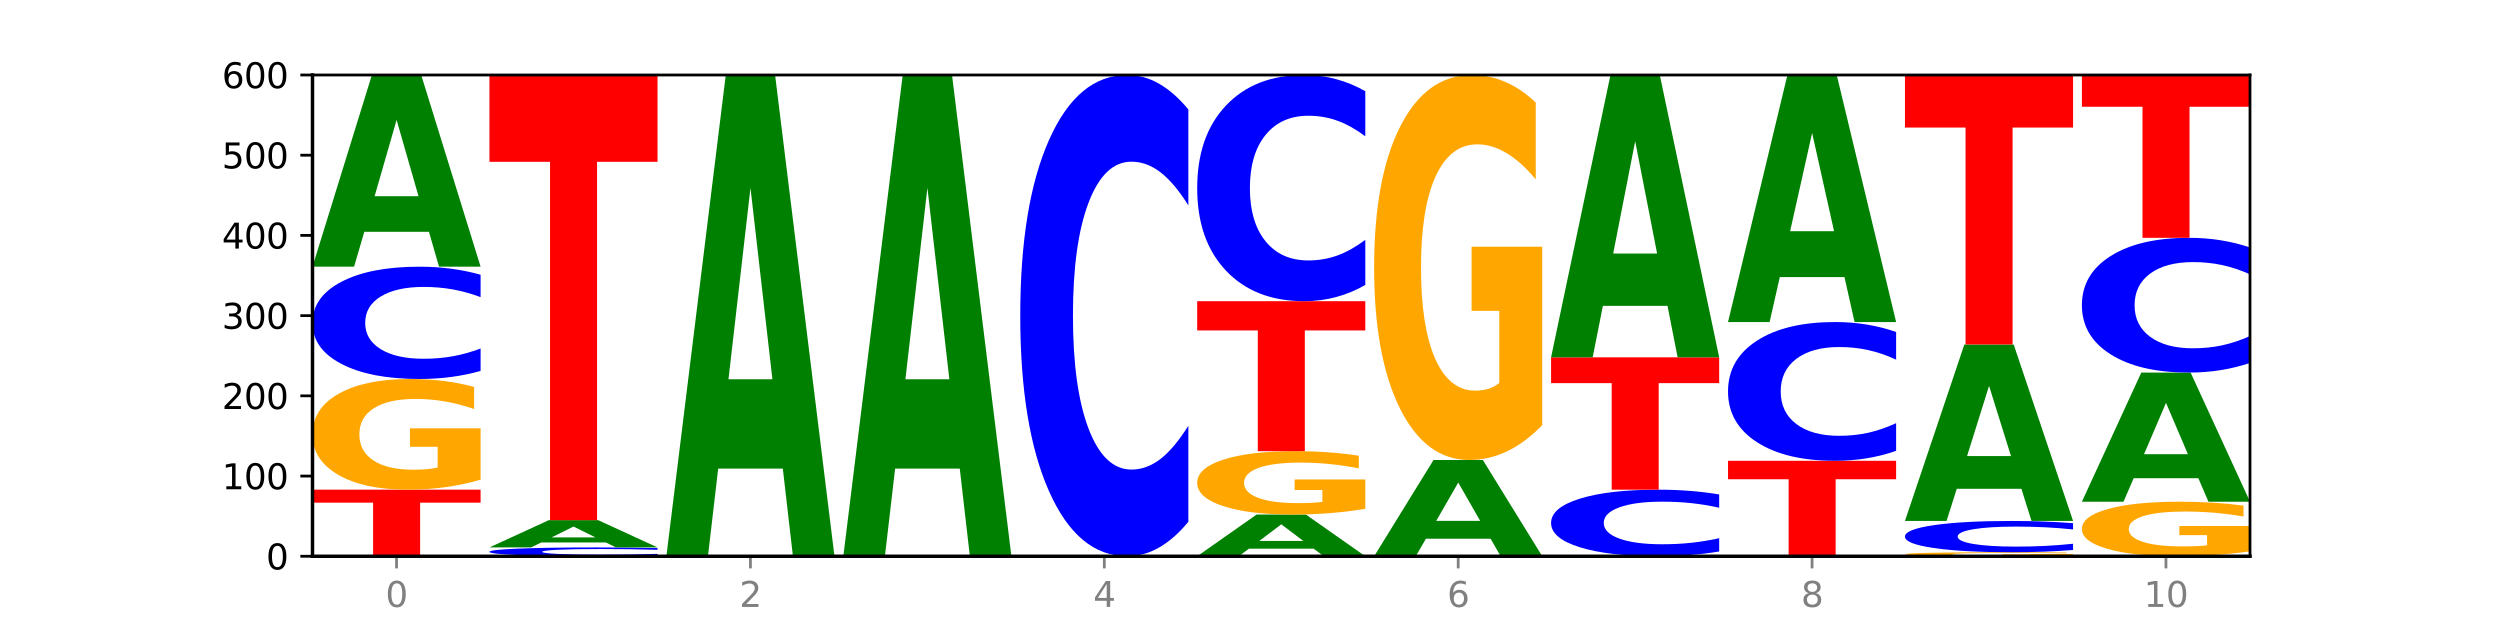 <?xml version="1.0" encoding="utf-8" standalone="no"?>
<!DOCTYPE svg PUBLIC "-//W3C//DTD SVG 1.1//EN"
  "http://www.w3.org/Graphics/SVG/1.1/DTD/svg11.dtd">
<svg xmlns:xlink="http://www.w3.org/1999/xlink" width="720pt" height="180pt" viewBox="0 0 720 180" xmlns="http://www.w3.org/2000/svg" version="1.1">
 <defs>
  <style type="text/css">*{stroke-linejoin: round; stroke-linecap: butt}</style>
 </defs>
 <g id="figure_1">
  <g id="patch_1">
   <path d="M 0 180 
L 720 180 
L 720 0 
L 0 0 
z
" style="fill: #ffffff"/>
  </g>
  <g id="axes_1">
   <g id="patch_2">
    <path d="M 90 160.2 
L 648 160.2 
L 648 21.6 
L 90 21.6 
z
" style="fill: #ffffff"/>
   </g>
   <g id="line2d_1">
    <path d="M 90 160.2 
L 648 160.2 
" clip-path="url(#p090afe4811)" style="fill: none; stroke: #000000; stroke-width: 0.5; stroke-linecap: square"/>
   </g>
   <g id="patch_3">
    <path d="M 90 141.027 
L 138.411 141.027 
L 138.411 144.766 
L 120.994 144.766 
L 120.994 160.2 
L 107.45 160.2 
L 107.45 144.766 
L 90 144.766 
L 90 141.027 
z
" clip-path="url(#p090afe4811)" style="fill: #ff0000"/>
   </g>
   <g id="patch_4">
    <path d="M 138.411 138.143 
Q 133.529 139.585 128.277 140.309 
Q 123.026 141.027 117.428 141.027 
Q 104.777 141.027 97.389 136.734 
Q 90 132.44 90 125.098 
Q 90 117.67 97.519 113.409 
Q 105.048 109.149 118.144 109.149 
Q 123.189 109.149 127.811 109.728 
Q 132.444 110.301 136.545 111.434 
L 136.545 117.789 
Q 132.313 116.333 128.126 115.615 
Q 123.938 114.891 119.728 114.891 
Q 111.938 114.891 107.717 117.538 
Q 103.497 120.179 103.497 125.098 
Q 103.497 129.971 107.566 132.631 
Q 111.634 135.285 119.12 135.285 
Q 121.16 135.285 122.907 135.133 
Q 124.654 134.975 126.042 134.646 
L 126.042 128.68 
L 118.068 128.68 
L 118.068 123.366 
L 138.411 123.366 
L 138.411 138.143 
z
" clip-path="url(#p090afe4811)" style="fill: #ffa600"/>
   </g>
   <g id="patch_5">
    <path d="M 138.411 106.831 
Q 134.361 107.98 129.983 108.561 
Q 125.604 109.149 120.835 109.149 
Q 106.613 109.149 98.306 104.793 
Q 90 100.438 90 92.989 
Q 90 85.514 98.306 81.165 
Q 106.613 76.809 120.835 76.809 
Q 125.604 76.809 129.983 77.397 
Q 134.361 77.978 138.411 79.127 
L 138.411 85.574 
Q 134.325 84.051 130.361 83.342 
Q 126.397 82.634 122.018 82.634 
Q 114.163 82.634 109.662 85.393 
Q 105.173 88.146 105.173 92.989 
Q 105.173 97.812 109.662 100.571 
Q 114.163 103.324 122.018 103.324 
Q 126.397 103.324 130.361 102.616 
Q 134.325 101.901 138.411 100.378 
L 138.411 106.831 
z
" clip-path="url(#p090afe4811)" style="fill: #0000ff"/>
   </g>
   <g id="patch_6">
    <path d="M 123.534 66.752 
L 104.916 66.752 
L 101.977 76.809 
L 90 76.809 
L 107.104 21.6 
L 121.307 21.6 
L 138.411 76.809 
L 126.444 76.809 
L 123.534 66.752 
z
M 107.886 56.505 
L 120.535 56.505 
L 114.22 34.544 
L 107.886 56.505 
z
" clip-path="url(#p090afe4811)" style="fill: #008000"/>
   </g>
   <g id="patch_7">
    <path d="M 189.37 160.018 
Q 185.32 160.108 180.942 160.154 
Q 176.563 160.2 171.794 160.2 
Q 157.572 160.2 149.265 159.858 
Q 140.959 159.516 140.959 158.93 
Q 140.959 158.343 149.265 158.001 
Q 157.572 157.659 171.794 157.659 
Q 176.563 157.659 180.942 157.705 
Q 185.32 157.751 189.37 157.841 
L 189.37 158.348 
Q 185.284 158.228 181.32 158.172 
Q 177.356 158.117 172.977 158.117 
Q 165.122 158.117 160.621 158.333 
Q 156.132 158.55 156.132 158.93 
Q 156.132 159.309 160.621 159.526 
Q 165.122 159.742 172.977 159.742 
Q 177.356 159.742 181.32 159.687 
Q 185.284 159.63 189.37 159.511 
L 189.37 160.018 
z
" clip-path="url(#p090afe4811)" style="fill: #0000ff"/>
   </g>
   <g id="patch_8">
    <path d="M 174.493 156.228 
L 155.875 156.228 
L 152.935 157.659 
L 140.959 157.659 
L 158.063 149.805 
L 172.266 149.805 
L 189.37 157.659 
L 177.403 157.659 
L 174.493 156.228 
z
M 158.845 154.771 
L 171.494 154.771 
L 165.179 151.646 
L 158.845 154.771 
z
" clip-path="url(#p090afe4811)" style="fill: #008000"/>
   </g>
   <g id="patch_9">
    <path d="M 140.959 21.6 
L 189.37 21.6 
L 189.37 46.604 
L 171.953 46.604 
L 171.953 149.805 
L 158.409 149.805 
L 158.409 46.604 
L 140.959 46.604 
L 140.959 21.6 
z
" clip-path="url(#p090afe4811)" style="fill: #ff0000"/>
   </g>
   <g id="patch_10">
    <path d="M 225.452 134.951 
L 206.834 134.951 
L 203.894 160.2 
L 191.918 160.2 
L 209.021 21.6 
L 223.225 21.6 
L 240.329 160.2 
L 228.362 160.2 
L 225.452 134.951 
z
M 209.803 109.228 
L 222.453 109.228 
L 216.138 54.096 
L 209.803 109.228 
z
" clip-path="url(#p090afe4811)" style="fill: #008000"/>
   </g>
   <g id="patch_11">
    <path d="M 276.411 134.951 
L 257.793 134.951 
L 254.853 160.2 
L 242.877 160.2 
L 259.98 21.6 
L 274.184 21.6 
L 291.288 160.2 
L 279.321 160.2 
L 276.411 134.951 
z
M 260.762 109.228 
L 273.412 109.228 
L 267.097 54.096 
L 260.762 109.228 
z
" clip-path="url(#p090afe4811)" style="fill: #008000"/>
   </g>
   <g id="patch_12">
    <path d="M 342.247 150.265 
Q 338.197 155.19 333.818 157.681 
Q 329.439 160.2 324.67 160.2 
Q 310.448 160.2 302.142 141.533 
Q 293.836 122.866 293.836 90.943 
Q 293.836 58.905 302.142 40.267 
Q 310.448 21.6 324.67 21.6 
Q 329.439 21.6 333.818 24.119 
Q 338.197 26.61 342.247 31.535 
L 342.247 59.163 
Q 338.16 52.635 334.196 49.601 
Q 330.232 46.566 325.853 46.566 
Q 317.998 46.566 313.498 58.39 
Q 309.009 70.186 309.009 90.943 
Q 309.009 111.614 313.498 123.439 
Q 317.998 135.234 325.853 135.234 
Q 330.232 135.234 334.196 132.199 
Q 338.16 129.136 342.247 122.608 
L 342.247 150.265 
z
" clip-path="url(#p090afe4811)" style="fill: #0000ff"/>
   </g>
   <g id="patch_13">
    <path d="M 378.329 158.012 
L 359.711 158.012 
L 356.771 160.2 
L 344.795 160.2 
L 361.898 148.188 
L 376.102 148.188 
L 393.205 160.2 
L 381.239 160.2 
L 378.329 158.012 
z
M 362.68 155.782 
L 375.33 155.782 
L 369.015 151.004 
L 362.68 155.782 
z
" clip-path="url(#p090afe4811)" style="fill: #008000"/>
   </g>
   <g id="patch_14">
    <path d="M 393.205 146.537 
Q 388.323 147.362 383.072 147.777 
Q 377.821 148.188 372.222 148.188 
Q 359.572 148.188 352.183 145.73 
Q 344.795 143.272 344.795 139.069 
Q 344.795 134.817 352.313 132.378 
Q 359.843 129.939 372.938 129.939 
Q 377.983 129.939 382.605 130.271 
Q 387.238 130.599 391.339 131.247 
L 391.339 134.885 
Q 387.108 134.052 382.92 133.641 
Q 378.732 133.226 374.522 133.226 
Q 366.732 133.226 362.512 134.742 
Q 358.291 136.253 358.291 139.069 
Q 358.291 141.859 362.36 143.382 
Q 366.429 144.901 373.915 144.901 
Q 375.955 144.901 377.701 144.814 
Q 379.448 144.724 380.837 144.535 
L 380.837 141.12 
L 372.862 141.12 
L 372.862 138.078 
L 393.205 138.078 
L 393.205 146.537 
z
" clip-path="url(#p090afe4811)" style="fill: #ffa600"/>
   </g>
   <g id="patch_15">
    <path d="M 344.795 86.742 
L 393.205 86.742 
L 393.205 95.167 
L 375.789 95.167 
L 375.789 129.939 
L 362.245 129.939 
L 362.245 95.167 
L 344.795 95.167 
L 344.795 86.742 
z
" clip-path="url(#p090afe4811)" style="fill: #ff0000"/>
   </g>
   <g id="patch_16">
    <path d="M 393.205 82.073 
Q 389.156 84.387 384.777 85.558 
Q 380.398 86.742 375.629 86.742 
Q 361.407 86.742 353.101 77.968 
Q 344.795 69.195 344.795 54.191 
Q 344.795 39.134 353.101 30.374 
Q 361.407 21.6 375.629 21.6 
Q 380.398 21.6 384.777 22.784 
Q 389.156 23.955 393.205 26.269 
L 393.205 39.255 
Q 389.119 36.187 385.155 34.76 
Q 381.191 33.334 376.812 33.334 
Q 368.957 33.334 364.457 38.891 
Q 359.968 44.435 359.968 54.191 
Q 359.968 63.907 364.457 69.464 
Q 368.957 75.008 376.812 75.008 
Q 381.191 75.008 385.155 73.582 
Q 389.119 72.142 393.205 69.074 
L 393.205 82.073 
z
" clip-path="url(#p090afe4811)" style="fill: #0000ff"/>
   </g>
   <g id="patch_17">
    <path d="M 429.288 155.15 
L 410.67 155.15 
L 407.73 160.2 
L 395.753 160.2 
L 412.857 132.48 
L 427.061 132.48 
L 444.164 160.2 
L 432.198 160.2 
L 429.288 155.15 
z
M 413.639 150.006 
L 426.289 150.006 
L 419.974 138.979 
L 413.639 150.006 
z
" clip-path="url(#p090afe4811)" style="fill: #008000"/>
   </g>
   <g id="patch_18">
    <path d="M 444.164 122.448 
Q 439.282 127.464 434.031 129.983 
Q 428.78 132.48 423.181 132.48 
Q 410.531 132.48 403.142 117.546 
Q 395.753 102.613 395.753 77.074 
Q 395.753 51.238 403.272 36.419 
Q 410.802 21.6 423.897 21.6 
Q 428.942 21.6 433.564 23.616 
Q 438.197 25.608 442.298 29.548 
L 442.298 51.651 
Q 438.067 46.589 433.879 44.092 
Q 429.691 41.573 425.481 41.573 
Q 417.691 41.573 413.471 50.78 
Q 409.25 59.965 409.25 77.074 
Q 409.25 94.024 413.319 103.277 
Q 417.388 112.507 424.874 112.507 
Q 426.914 112.507 428.66 111.981 
Q 430.407 111.431 431.796 110.286 
L 431.796 89.534 
L 423.821 89.534 
L 423.821 71.051 
L 444.164 71.051 
L 444.164 122.448 
z
" clip-path="url(#p090afe4811)" style="fill: #ffa600"/>
   </g>
   <g id="patch_19">
    <path d="M 495.123 158.826 
Q 491.074 159.507 486.695 159.851 
Q 482.316 160.2 477.547 160.2 
Q 463.325 160.2 455.019 157.618 
Q 446.712 155.035 446.712 150.619 
Q 446.712 146.188 455.019 143.609 
Q 463.325 141.027 477.547 141.027 
Q 482.316 141.027 486.695 141.376 
Q 491.074 141.72 495.123 142.401 
L 495.123 146.223 
Q 491.037 145.32 487.073 144.9 
Q 483.109 144.481 478.73 144.481 
Q 470.875 144.481 466.374 146.116 
Q 461.886 147.748 461.886 150.619 
Q 461.886 153.479 466.374 155.115 
Q 470.875 156.746 478.73 156.746 
Q 483.109 156.746 487.073 156.327 
Q 491.037 155.903 495.123 155 
L 495.123 158.826 
z
" clip-path="url(#p090afe4811)" style="fill: #0000ff"/>
   </g>
   <g id="patch_20">
    <path d="M 446.712 102.912 
L 495.123 102.912 
L 495.123 110.345 
L 477.707 110.345 
L 477.707 141.027 
L 464.163 141.027 
L 464.163 110.345 
L 446.712 110.345 
L 446.712 102.912 
z
" clip-path="url(#p090afe4811)" style="fill: #ff0000"/>
   </g>
   <g id="patch_21">
    <path d="M 480.247 88.099 
L 461.629 88.099 
L 458.689 102.912 
L 446.712 102.912 
L 463.816 21.6 
L 478.02 21.6 
L 495.123 102.912 
L 483.157 102.912 
L 480.247 88.099 
z
M 464.598 73.008 
L 477.248 73.008 
L 470.933 40.665 
L 464.598 73.008 
z
" clip-path="url(#p090afe4811)" style="fill: #008000"/>
   </g>
   <g id="patch_22">
    <path d="M 546.082 160.179 
Q 541.2 160.19 535.949 160.195 
Q 530.697 160.2 525.099 160.2 
Q 512.448 160.2 505.06 160.169 
Q 497.671 160.138 497.671 160.085 
Q 497.671 160.031 505.19 160 
Q 512.72 159.969 525.815 159.969 
Q 530.86 159.969 535.482 159.973 
Q 540.115 159.977 544.216 159.986 
L 544.216 160.032 
Q 539.985 160.021 535.797 160.016 
Q 531.609 160.011 527.399 160.011 
Q 519.609 160.011 515.389 160.03 
Q 511.168 160.049 511.168 160.085 
Q 511.168 160.12 515.237 160.139 
Q 519.305 160.158 526.792 160.158 
Q 528.831 160.158 530.578 160.157 
Q 532.325 160.156 533.714 160.154 
L 533.714 160.111 
L 525.739 160.111 
L 525.739 160.072 
L 546.082 160.072 
L 546.082 160.179 
z
" clip-path="url(#p090afe4811)" style="fill: #ffa600"/>
   </g>
   <g id="patch_23">
    <path d="M 497.671 132.711 
L 546.082 132.711 
L 546.082 138.027 
L 528.666 138.027 
L 528.666 159.969 
L 515.122 159.969 
L 515.122 138.027 
L 497.671 138.027 
L 497.671 132.711 
z
" clip-path="url(#p090afe4811)" style="fill: #ff0000"/>
   </g>
   <g id="patch_24">
    <path d="M 546.082 129.846 
Q 542.033 131.266 537.654 131.985 
Q 533.275 132.711 528.506 132.711 
Q 514.284 132.711 505.978 127.329 
Q 497.671 121.946 497.671 112.742 
Q 497.671 103.504 505.978 98.13 
Q 514.284 92.748 528.506 92.748 
Q 533.275 92.748 537.654 93.474 
Q 542.033 94.193 546.082 95.613 
L 546.082 103.579 
Q 541.996 101.697 538.032 100.822 
Q 534.068 99.946 529.689 99.946 
Q 521.834 99.946 517.333 103.356 
Q 512.845 106.757 512.845 112.742 
Q 512.845 118.702 517.333 122.111 
Q 521.834 125.513 529.689 125.513 
Q 534.068 125.513 538.032 124.638 
Q 541.996 123.754 546.082 121.872 
L 546.082 129.846 
z
" clip-path="url(#p090afe4811)" style="fill: #0000ff"/>
   </g>
   <g id="patch_25">
    <path d="M 531.206 79.787 
L 512.587 79.787 
L 509.648 92.748 
L 497.671 92.748 
L 514.775 21.6 
L 528.979 21.6 
L 546.082 92.748 
L 534.116 92.748 
L 531.206 79.787 
z
M 515.557 66.582 
L 528.206 66.582 
L 521.892 38.282 
L 515.557 66.582 
z
" clip-path="url(#p090afe4811)" style="fill: #008000"/>
   </g>
   <g id="patch_26">
    <path d="M 597.041 160.095 
Q 592.159 160.148 586.908 160.174 
Q 581.656 160.2 576.058 160.2 
Q 563.407 160.2 556.019 160.044 
Q 548.63 159.889 548.63 159.623 
Q 548.63 159.354 556.149 159.199 
Q 563.679 159.045 576.774 159.045 
Q 581.819 159.045 586.441 159.066 
Q 591.074 159.087 595.175 159.128 
L 595.175 159.358 
Q 590.944 159.305 586.756 159.279 
Q 582.568 159.253 578.358 159.253 
Q 570.568 159.253 566.348 159.349 
Q 562.127 159.445 562.127 159.623 
Q 562.127 159.799 566.196 159.896 
Q 570.264 159.992 577.75 159.992 
Q 579.79 159.992 581.537 159.986 
Q 583.284 159.981 584.673 159.969 
L 584.673 159.753 
L 576.698 159.753 
L 576.698 159.56 
L 597.041 159.56 
L 597.041 160.095 
z
" clip-path="url(#p090afe4811)" style="fill: #ffa600"/>
   </g>
   <g id="patch_27">
    <path d="M 597.041 158.399 
Q 592.992 158.719 588.613 158.881 
Q 584.234 159.045 579.465 159.045 
Q 565.243 159.045 556.936 157.832 
Q 548.63 156.618 548.63 154.543 
Q 548.63 152.461 556.936 151.249 
Q 565.243 150.036 579.465 150.036 
Q 584.234 150.036 588.613 150.2 
Q 592.992 150.362 597.041 150.682 
L 597.041 152.478 
Q 592.955 152.053 588.991 151.856 
Q 585.027 151.659 580.648 151.659 
Q 572.793 151.659 568.292 152.427 
Q 563.804 153.194 563.804 154.543 
Q 563.804 155.887 568.292 156.656 
Q 572.793 157.422 580.648 157.422 
Q 585.027 157.422 588.991 157.225 
Q 592.955 157.026 597.041 156.602 
L 597.041 158.399 
z
" clip-path="url(#p090afe4811)" style="fill: #0000ff"/>
   </g>
   <g id="patch_28">
    <path d="M 582.164 140.778 
L 563.546 140.778 
L 560.607 150.036 
L 548.63 150.036 
L 565.734 99.216 
L 579.937 99.216 
L 597.041 150.036 
L 585.074 150.036 
L 582.164 140.778 
z
M 566.516 131.346 
L 579.165 131.346 
L 572.85 111.131 
L 566.516 131.346 
z
" clip-path="url(#p090afe4811)" style="fill: #008000"/>
   </g>
   <g id="patch_29">
    <path d="M 548.63 21.6 
L 597.041 21.6 
L 597.041 36.737 
L 579.624 36.737 
L 579.624 99.216 
L 566.081 99.216 
L 566.081 36.737 
L 548.63 36.737 
L 548.63 21.6 
z
" clip-path="url(#p090afe4811)" style="fill: #ff0000"/>
   </g>
   <g id="patch_30">
    <path d="M 648 158.779 
Q 643.118 159.489 637.866 159.846 
Q 632.615 160.2 627.017 160.2 
Q 614.366 160.2 606.978 158.084 
Q 599.589 155.969 599.589 152.351 
Q 599.589 148.691 607.108 146.591 
Q 614.637 144.492 627.733 144.492 
Q 632.778 144.492 637.4 144.778 
Q 642.033 145.06 646.134 145.618 
L 646.134 148.749 
Q 641.903 148.032 637.715 147.678 
Q 633.527 147.321 629.317 147.321 
Q 621.527 147.321 617.306 148.626 
Q 613.086 149.927 613.086 152.351 
Q 613.086 154.752 617.155 156.063 
Q 621.223 157.371 628.709 157.371 
Q 630.749 157.371 632.496 157.296 
Q 634.243 157.218 635.631 157.056 
L 635.631 154.116 
L 627.657 154.116 
L 627.657 151.497 
L 648 151.497 
L 648 158.779 
z
" clip-path="url(#p090afe4811)" style="fill: #ffa600"/>
   </g>
   <g id="patch_31">
    <path d="M 633.123 137.717 
L 614.505 137.717 
L 611.566 144.492 
L 599.589 144.492 
L 616.693 107.301 
L 630.896 107.301 
L 648 144.492 
L 636.033 144.492 
L 633.123 137.717 
z
M 617.475 130.814 
L 630.124 130.814 
L 623.809 116.021 
L 617.475 130.814 
z
" clip-path="url(#p090afe4811)" style="fill: #008000"/>
   </g>
   <g id="patch_32">
    <path d="M 648 104.519 
Q 643.951 105.898 639.572 106.596 
Q 635.193 107.301 630.424 107.301 
Q 616.202 107.301 607.895 102.074 
Q 599.589 96.847 599.589 87.909 
Q 599.589 78.939 607.895 73.72 
Q 616.202 68.493 630.424 68.493 
Q 635.193 68.493 639.572 69.198 
Q 643.951 69.896 648 71.275 
L 648 79.011 
Q 643.914 77.183 639.95 76.333 
Q 635.986 75.483 631.607 75.483 
Q 623.752 75.483 619.251 78.794 
Q 614.762 82.097 614.762 87.909 
Q 614.762 93.697 619.251 97.008 
Q 623.752 100.311 631.607 100.311 
Q 635.986 100.311 639.95 99.461 
Q 643.914 98.603 648 96.775 
L 648 104.519 
z
" clip-path="url(#p090afe4811)" style="fill: #0000ff"/>
   </g>
   <g id="patch_33">
    <path d="M 599.589 21.6 
L 648 21.6 
L 648 30.745 
L 630.583 30.745 
L 630.583 68.493 
L 617.04 68.493 
L 617.04 30.745 
L 599.589 30.745 
L 599.589 21.6 
z
" clip-path="url(#p090afe4811)" style="fill: #ff0000"/>
   </g>
   <g id="matplotlib.axis_1">
    <g id="xtick_1">
     <g id="line2d_2">
      <defs>
       <path id="m884d06fc15" d="M 0 0 
L 0 3.5 
" style="stroke: #808080; stroke-width: 0.8"/>
      </defs>
      <g>
       <use xlink:href="#m884d06fc15" x="114.205" y="160.2" style="fill: #808080; stroke: #808080; stroke-width: 0.8"/>
      </g>
     </g>
     <g id="text_1">
      <!-- 0 -->
      <g style="fill: #808080" transform="translate(111.024 174.798) scale(0.1 -0.1)">
       <defs>
        <path id="DejaVuSans-30" d="M 2034 4250 
Q 1547 4250 1301 3770 
Q 1056 3291 1056 2328 
Q 1056 1369 1301 889 
Q 1547 409 2034 409 
Q 2525 409 2770 889 
Q 3016 1369 3016 2328 
Q 3016 3291 2770 3770 
Q 2525 4250 2034 4250 
z
M 2034 4750 
Q 2819 4750 3233 4129 
Q 3647 3509 3647 2328 
Q 3647 1150 3233 529 
Q 2819 -91 2034 -91 
Q 1250 -91 836 529 
Q 422 1150 422 2328 
Q 422 3509 836 4129 
Q 1250 4750 2034 4750 
z
" transform="scale(0.016)"/>
       </defs>
       <use xlink:href="#DejaVuSans-30"/>
      </g>
     </g>
    </g>
    <g id="xtick_2">
     <g id="line2d_3">
      <g>
       <use xlink:href="#m884d06fc15" x="216.123" y="160.2" style="fill: #808080; stroke: #808080; stroke-width: 0.8"/>
      </g>
     </g>
     <g id="text_2">
      <!-- 2 -->
      <g style="fill: #808080" transform="translate(212.942 174.798) scale(0.1 -0.1)">
       <defs>
        <path id="DejaVuSans-32" d="M 1228 531 
L 3431 531 
L 3431 0 
L 469 0 
L 469 531 
Q 828 903 1448 1529 
Q 2069 2156 2228 2338 
Q 2531 2678 2651 2914 
Q 2772 3150 2772 3378 
Q 2772 3750 2511 3984 
Q 2250 4219 1831 4219 
Q 1534 4219 1204 4116 
Q 875 4013 500 3803 
L 500 4441 
Q 881 4594 1212 4672 
Q 1544 4750 1819 4750 
Q 2544 4750 2975 4387 
Q 3406 4025 3406 3419 
Q 3406 3131 3298 2873 
Q 3191 2616 2906 2266 
Q 2828 2175 2409 1742 
Q 1991 1309 1228 531 
z
" transform="scale(0.016)"/>
       </defs>
       <use xlink:href="#DejaVuSans-32"/>
      </g>
     </g>
    </g>
    <g id="xtick_3">
     <g id="line2d_4">
      <g>
       <use xlink:href="#m884d06fc15" x="318.041" y="160.2" style="fill: #808080; stroke: #808080; stroke-width: 0.8"/>
      </g>
     </g>
     <g id="text_3">
      <!-- 4 -->
      <g style="fill: #808080" transform="translate(314.86 174.798) scale(0.1 -0.1)">
       <defs>
        <path id="DejaVuSans-34" d="M 2419 4116 
L 825 1625 
L 2419 1625 
L 2419 4116 
z
M 2253 4666 
L 3047 4666 
L 3047 1625 
L 3713 1625 
L 3713 1100 
L 3047 1100 
L 3047 0 
L 2419 0 
L 2419 1100 
L 313 1100 
L 313 1709 
L 2253 4666 
z
" transform="scale(0.016)"/>
       </defs>
       <use xlink:href="#DejaVuSans-34"/>
      </g>
     </g>
    </g>
    <g id="xtick_4">
     <g id="line2d_5">
      <g>
       <use xlink:href="#m884d06fc15" x="419.959" y="160.2" style="fill: #808080; stroke: #808080; stroke-width: 0.8"/>
      </g>
     </g>
     <g id="text_4">
      <!-- 6 -->
      <g style="fill: #808080" transform="translate(416.778 174.798) scale(0.1 -0.1)">
       <defs>
        <path id="DejaVuSans-36" d="M 2113 2584 
Q 1688 2584 1439 2293 
Q 1191 2003 1191 1497 
Q 1191 994 1439 701 
Q 1688 409 2113 409 
Q 2538 409 2786 701 
Q 3034 994 3034 1497 
Q 3034 2003 2786 2293 
Q 2538 2584 2113 2584 
z
M 3366 4563 
L 3366 3988 
Q 3128 4100 2886 4159 
Q 2644 4219 2406 4219 
Q 1781 4219 1451 3797 
Q 1122 3375 1075 2522 
Q 1259 2794 1537 2939 
Q 1816 3084 2150 3084 
Q 2853 3084 3261 2657 
Q 3669 2231 3669 1497 
Q 3669 778 3244 343 
Q 2819 -91 2113 -91 
Q 1303 -91 875 529 
Q 447 1150 447 2328 
Q 447 3434 972 4092 
Q 1497 4750 2381 4750 
Q 2619 4750 2861 4703 
Q 3103 4656 3366 4563 
z
" transform="scale(0.016)"/>
       </defs>
       <use xlink:href="#DejaVuSans-36"/>
      </g>
     </g>
    </g>
    <g id="xtick_5">
     <g id="line2d_6">
      <g>
       <use xlink:href="#m884d06fc15" x="521.877" y="160.2" style="fill: #808080; stroke: #808080; stroke-width: 0.8"/>
      </g>
     </g>
     <g id="text_5">
      <!-- 8 -->
      <g style="fill: #808080" transform="translate(518.695 174.798) scale(0.1 -0.1)">
       <defs>
        <path id="DejaVuSans-38" d="M 2034 2216 
Q 1584 2216 1326 1975 
Q 1069 1734 1069 1313 
Q 1069 891 1326 650 
Q 1584 409 2034 409 
Q 2484 409 2743 651 
Q 3003 894 3003 1313 
Q 3003 1734 2745 1975 
Q 2488 2216 2034 2216 
z
M 1403 2484 
Q 997 2584 770 2862 
Q 544 3141 544 3541 
Q 544 4100 942 4425 
Q 1341 4750 2034 4750 
Q 2731 4750 3128 4425 
Q 3525 4100 3525 3541 
Q 3525 3141 3298 2862 
Q 3072 2584 2669 2484 
Q 3125 2378 3379 2068 
Q 3634 1759 3634 1313 
Q 3634 634 3220 271 
Q 2806 -91 2034 -91 
Q 1263 -91 848 271 
Q 434 634 434 1313 
Q 434 1759 690 2068 
Q 947 2378 1403 2484 
z
M 1172 3481 
Q 1172 3119 1398 2916 
Q 1625 2713 2034 2713 
Q 2441 2713 2670 2916 
Q 2900 3119 2900 3481 
Q 2900 3844 2670 4047 
Q 2441 4250 2034 4250 
Q 1625 4250 1398 4047 
Q 1172 3844 1172 3481 
z
" transform="scale(0.016)"/>
       </defs>
       <use xlink:href="#DejaVuSans-38"/>
      </g>
     </g>
    </g>
    <g id="xtick_6">
     <g id="line2d_7">
      <g>
       <use xlink:href="#m884d06fc15" x="623.795" y="160.2" style="fill: #808080; stroke: #808080; stroke-width: 0.8"/>
      </g>
     </g>
     <g id="text_6">
      <!-- 10 -->
      <g style="fill: #808080" transform="translate(617.432 174.798) scale(0.1 -0.1)">
       <defs>
        <path id="DejaVuSans-31" d="M 794 531 
L 1825 531 
L 1825 4091 
L 703 3866 
L 703 4441 
L 1819 4666 
L 2450 4666 
L 2450 531 
L 3481 531 
L 3481 0 
L 794 0 
L 794 531 
z
" transform="scale(0.016)"/>
       </defs>
       <use xlink:href="#DejaVuSans-31"/>
       <use xlink:href="#DejaVuSans-30" x="63.623"/>
      </g>
     </g>
    </g>
   </g>
   <g id="matplotlib.axis_2">
    <g id="ytick_1">
     <g id="line2d_8">
      <defs>
       <path id="m57d41a3746" d="M 0 0 
L -3.5 0 
" style="stroke: #000000; stroke-width: 0.8"/>
      </defs>
      <g>
       <use xlink:href="#m57d41a3746" x="90" y="160.2" style="stroke: #000000; stroke-width: 0.8"/>
      </g>
     </g>
     <g id="text_7">
      <!-- 0 -->
      <g transform="translate(76.638 163.999) scale(0.1 -0.1)">
       <use xlink:href="#DejaVuSans-30"/>
      </g>
     </g>
    </g>
    <g id="ytick_2">
     <g id="line2d_9">
      <g>
       <use xlink:href="#m57d41a3746" x="90" y="137.1" style="stroke: #000000; stroke-width: 0.8"/>
      </g>
     </g>
     <g id="text_8">
      <!-- 100 -->
      <g transform="translate(63.913 140.899) scale(0.1 -0.1)">
       <use xlink:href="#DejaVuSans-31"/>
       <use xlink:href="#DejaVuSans-30" x="63.623"/>
       <use xlink:href="#DejaVuSans-30" x="127.246"/>
      </g>
     </g>
    </g>
    <g id="ytick_3">
     <g id="line2d_10">
      <g>
       <use xlink:href="#m57d41a3746" x="90" y="114" style="stroke: #000000; stroke-width: 0.8"/>
      </g>
     </g>
     <g id="text_9">
      <!-- 200 -->
      <g transform="translate(63.913 117.799) scale(0.1 -0.1)">
       <use xlink:href="#DejaVuSans-32"/>
       <use xlink:href="#DejaVuSans-30" x="63.623"/>
       <use xlink:href="#DejaVuSans-30" x="127.246"/>
      </g>
     </g>
    </g>
    <g id="ytick_4">
     <g id="line2d_11">
      <g>
       <use xlink:href="#m57d41a3746" x="90" y="90.9" style="stroke: #000000; stroke-width: 0.8"/>
      </g>
     </g>
     <g id="text_10">
      <!-- 300 -->
      <g transform="translate(63.913 94.699) scale(0.1 -0.1)">
       <defs>
        <path id="DejaVuSans-33" d="M 2597 2516 
Q 3050 2419 3304 2112 
Q 3559 1806 3559 1356 
Q 3559 666 3084 287 
Q 2609 -91 1734 -91 
Q 1441 -91 1130 -33 
Q 819 25 488 141 
L 488 750 
Q 750 597 1062 519 
Q 1375 441 1716 441 
Q 2309 441 2620 675 
Q 2931 909 2931 1356 
Q 2931 1769 2642 2001 
Q 2353 2234 1838 2234 
L 1294 2234 
L 1294 2753 
L 1863 2753 
Q 2328 2753 2575 2939 
Q 2822 3125 2822 3475 
Q 2822 3834 2567 4026 
Q 2313 4219 1838 4219 
Q 1578 4219 1281 4162 
Q 984 4106 628 3988 
L 628 4550 
Q 988 4650 1302 4700 
Q 1616 4750 1894 4750 
Q 2613 4750 3031 4423 
Q 3450 4097 3450 3541 
Q 3450 3153 3228 2886 
Q 3006 2619 2597 2516 
z
" transform="scale(0.016)"/>
       </defs>
       <use xlink:href="#DejaVuSans-33"/>
       <use xlink:href="#DejaVuSans-30" x="63.623"/>
       <use xlink:href="#DejaVuSans-30" x="127.246"/>
      </g>
     </g>
    </g>
    <g id="ytick_5">
     <g id="line2d_12">
      <g>
       <use xlink:href="#m57d41a3746" x="90" y="67.8" style="stroke: #000000; stroke-width: 0.8"/>
      </g>
     </g>
     <g id="text_11">
      <!-- 400 -->
      <g transform="translate(63.913 71.599) scale(0.1 -0.1)">
       <use xlink:href="#DejaVuSans-34"/>
       <use xlink:href="#DejaVuSans-30" x="63.623"/>
       <use xlink:href="#DejaVuSans-30" x="127.246"/>
      </g>
     </g>
    </g>
    <g id="ytick_6">
     <g id="line2d_13">
      <g>
       <use xlink:href="#m57d41a3746" x="90" y="44.7" style="stroke: #000000; stroke-width: 0.8"/>
      </g>
     </g>
     <g id="text_12">
      <!-- 500 -->
      <g transform="translate(63.913 48.499) scale(0.1 -0.1)">
       <defs>
        <path id="DejaVuSans-35" d="M 691 4666 
L 3169 4666 
L 3169 4134 
L 1269 4134 
L 1269 2991 
Q 1406 3038 1543 3061 
Q 1681 3084 1819 3084 
Q 2600 3084 3056 2656 
Q 3513 2228 3513 1497 
Q 3513 744 3044 326 
Q 2575 -91 1722 -91 
Q 1428 -91 1123 -41 
Q 819 9 494 109 
L 494 744 
Q 775 591 1075 516 
Q 1375 441 1709 441 
Q 2250 441 2565 725 
Q 2881 1009 2881 1497 
Q 2881 1984 2565 2268 
Q 2250 2553 1709 2553 
Q 1456 2553 1204 2497 
Q 953 2441 691 2322 
L 691 4666 
z
" transform="scale(0.016)"/>
       </defs>
       <use xlink:href="#DejaVuSans-35"/>
       <use xlink:href="#DejaVuSans-30" x="63.623"/>
       <use xlink:href="#DejaVuSans-30" x="127.246"/>
      </g>
     </g>
    </g>
    <g id="ytick_7">
     <g id="line2d_14">
      <g>
       <use xlink:href="#m57d41a3746" x="90" y="21.6" style="stroke: #000000; stroke-width: 0.8"/>
      </g>
     </g>
     <g id="text_13">
      <!-- 600 -->
      <g transform="translate(63.913 25.399) scale(0.1 -0.1)">
       <use xlink:href="#DejaVuSans-36"/>
       <use xlink:href="#DejaVuSans-30" x="63.623"/>
       <use xlink:href="#DejaVuSans-30" x="127.246"/>
      </g>
     </g>
    </g>
   </g>
   <g id="patch_34">
    <path d="M 90 160.2 
L 90 21.6 
" style="fill: none; stroke: #000000; stroke-linejoin: miter; stroke-linecap: square"/>
   </g>
   <g id="patch_35">
    <path d="M 648 160.2 
L 648 21.6 
" style="fill: none; stroke: #000000; stroke-width: 0.8; stroke-linejoin: miter; stroke-linecap: square"/>
   </g>
   <g id="patch_36">
    <path d="M 90 160.2 
L 648 160.2 
" style="fill: none; stroke: #000000; stroke-linejoin: miter; stroke-linecap: square"/>
   </g>
   <g id="patch_37">
    <path d="M 90 21.6 
L 648 21.6 
" style="fill: none; stroke: #000000; stroke-width: 0.8; stroke-linejoin: miter; stroke-linecap: square"/>
   </g>
  </g>
 </g>
 <defs>
  <clipPath id="p090afe4811">
   <rect x="90" y="21.6" width="558" height="138.6"/>
  </clipPath>
 </defs>
</svg>
